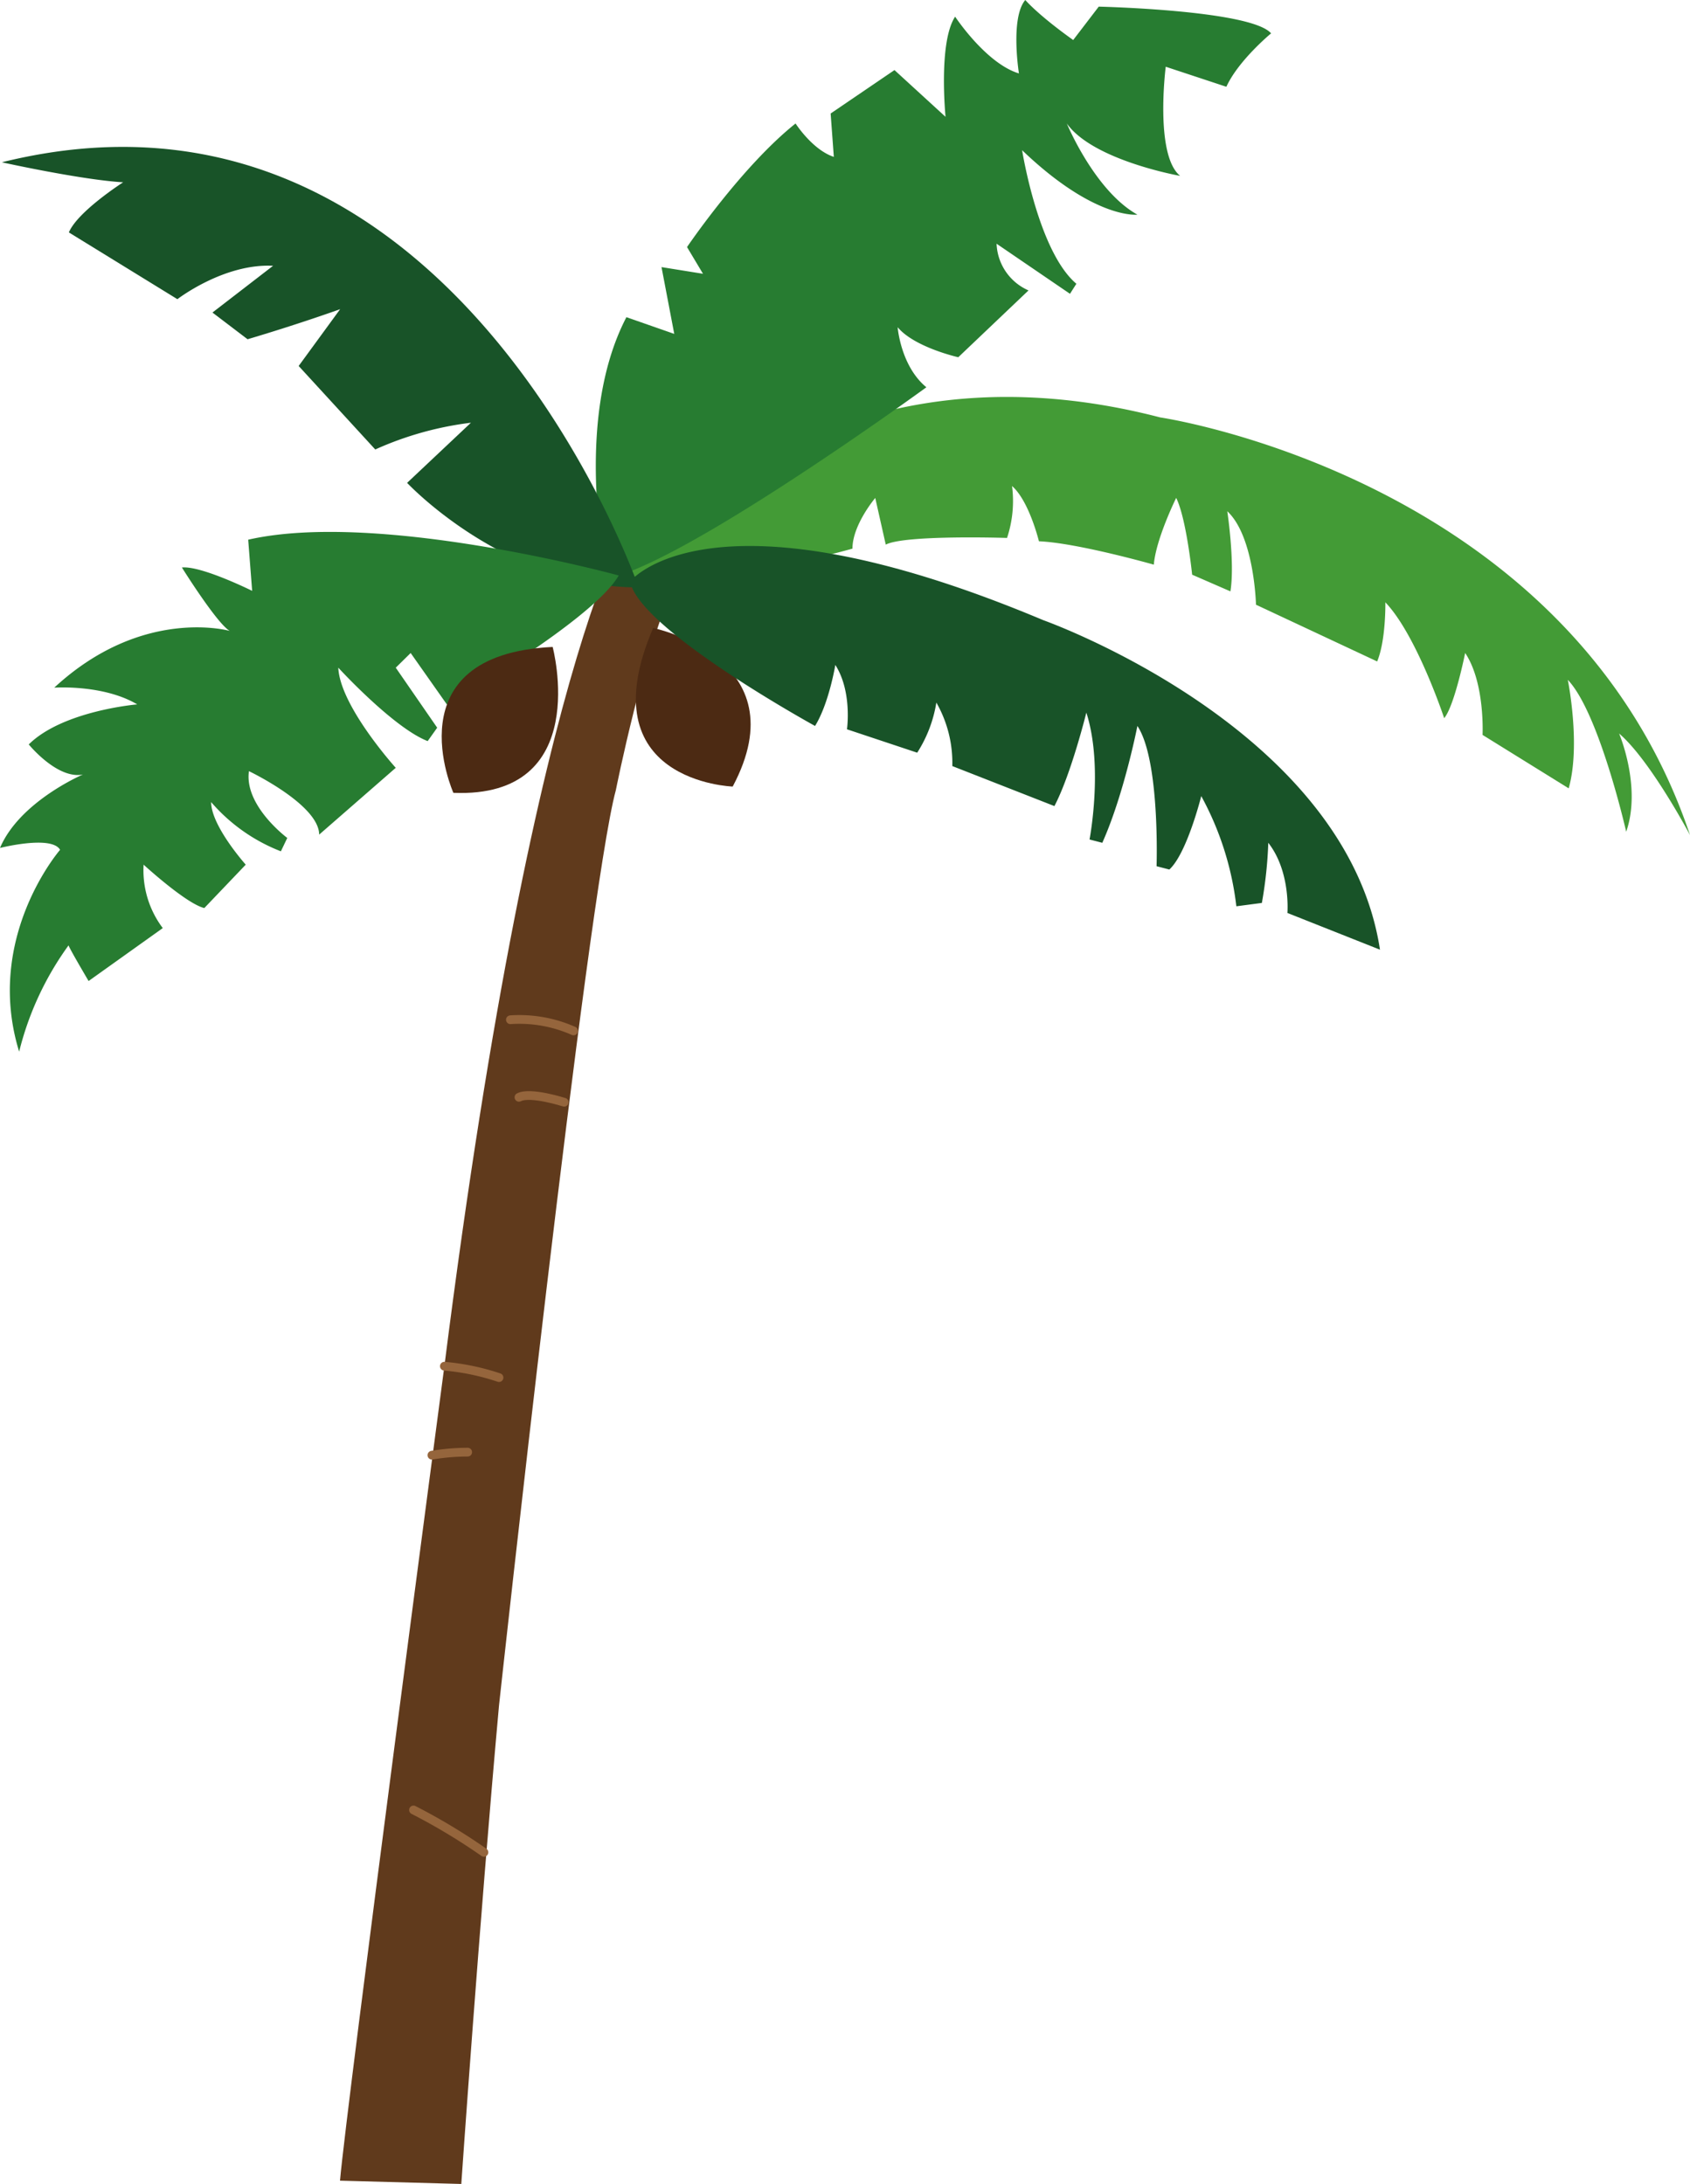 <svg id="グループ_75" data-name="グループ 75" xmlns="http://www.w3.org/2000/svg" width="272.025" height="351.565" viewBox="0 0 272.025 351.565">
  <g id="グループ_81" data-name="グループ 81" transform="translate(54.729 81.116)">
    <path id="パス_281" data-name="パス 281" d="M-123.563,324.829s-16.213,19.85-31.274,138.8c0,0-15.784,119.271-16.8,131.114l19.523.53s2.857-41.491,6.069-77.01c0,0,14.223-130.559,18.809-147.359,0,0,4.589-23.039,9.635-33.6Z" transform="translate(171.636 -324.829)" fill="#603a1c"/>
    <path id="パス_282" data-name="パス 282" d="M-134.045,409.664a21.471,21.471,0,0,0-10.164-1.8" transform="translate(171.636 -324.829)" fill="none" stroke="#95653c" stroke-linecap="round" stroke-linejoin="round" stroke-width="1.408"/>
    <path id="パス_283" data-name="パス 283" d="M-135.557,421.142s-5.441-1.753-7.276-.793" transform="translate(171.636 -324.829)" fill="none" stroke="#95653c" stroke-linecap="round" stroke-linejoin="round" stroke-width="1.408"/>
    <path id="パス_284" data-name="パス 284" d="M-146.044,465.469a38,38,0,0,0-8.793-1.835" transform="translate(171.636 -324.829)" fill="none" stroke="#95653c" stroke-linecap="round" stroke-linejoin="round" stroke-width="1.408"/>
    <path id="パス_285" data-name="パス 285" d="M-151.088,477.469a35.083,35.083,0,0,0-5.756.491" transform="translate(171.636 -324.829)" fill="none" stroke="#95653c" stroke-linecap="round" stroke-linejoin="round" stroke-width="1.408"/>
    <path id="パス_286" data-name="パス 286" d="M-148.473,541.888a96.518,96.518,0,0,0-11.334-6.819" transform="translate(171.636 -324.829)" fill="none" stroke="#95653c" stroke-linecap="round" stroke-linejoin="round" stroke-width="1.408"/>
  </g>
  <path id="パス_287" data-name="パス 287" d="M-125.4,336.35s28.445-40.322,85.789-25.442c0,0,65.944,9.657,85.271,67.23,0,0-6.365-12.03-11.411-16.35,0,0,3.656,8.583,1.141,15.812,0,0-4.353-19.172-9.4-24.452,0,0,2.125,10.451.145,17.466l-13.865-8.6s.416-8.386-2.8-13.187c0,0-1.707,8.5-3.377,10.491,0,0-4.422-13.369-9.469-18.649,0,0,.113,6.081-1.319,9.52L-24.2,341.055s-.256-10.99-4.62-15.047c0,0,1.251,8.255.507,12.9l-6.163-2.685s-.92-9.017-2.568-12.364c0,0-3.26,6.6-3.6,10.747,0,0-12.332-3.508-18.493-3.761,0,0-1.574-6.492-4.327-8.893a18.834,18.834,0,0,1-.807,8.354s-16.455-.532-19.522,1.077l-1.691-7.511s-3.669,4.32-3.669,8.159C-89.156,332.028-119.894,340.669-125.4,336.35Z" transform="translate(226.365 -243.713)" fill="#439b36"/>
  <path id="パス_288" data-name="パス 288" d="M-128.612,336.829s-5.777-25.077,3.076-42.058l7.7,2.691-2.051-10.752,6.678,1.074-2.571-4.3s8.78-12.966,17.471-19.892c0,0,2.709,4.236,6.158,5.375l-.512-6.981,10.275-6.993,8.219,7.524s-1.189-11.991,1.544-16.121c0,0,4.961,7.527,10.269,9.138,0,0-1.424-8.939,1.025-11.823,0,0,1.957,2.337,7.709,6.445l4.113-5.374s24.487.551,27.742,4.3c0,0-5.26,4.34-7.2,8.6l-9.76-3.226s-1.809,14.21,2.319,17.569c0,0-14.006-2.468-18.242-8.434,0,0,4.48,10.834,11.361,14.674,0,0-6.83.852-18.555-10.373,0,0,2.582,16.308,8.735,21.5l-1.029,1.617-11.817-8.064a8.568,8.568,0,0,0,5.14,7.518l-11.306,10.756s-7.059-1.589-9.757-4.832c0,0,.478,6.255,4.625,9.666C-77.246,306.057-116.225,334.43-128.612,336.829Z" transform="translate(226.365 -243.713)" fill="#277c31"/>
  <path id="パス_289" data-name="パス 289" d="M-123.563,338.271s-29.765-86.469-102.506-68.435c0,0,12.7,2.812,19.526,3.223,0,0-7.323,4.682-8.736,8.067l17.466,10.748s7.479-5.783,15.4-5.374l-9.755,7.523,5.652,4.3s7.224-2.109,14.9-4.84l-6.677,9.143,12.33,13.441a53.038,53.038,0,0,1,15.4-4.306l-10.274,9.679S-145.124,338.271-123.563,338.271Z" transform="translate(226.365 -243.713)" fill="#185328"/>
  <path id="パス_290" data-name="パス 290" d="M-126.775,336.35s-38.538-10.562-59.64-5.761l.637,8.235s-8.212-4.081-11.307-3.758c0,0,5.656,9.056,7.705,10.209,0,0-14.051-4.008-28.251,9.133,0,0,7.878-.557,13.354,2.692,0,0-11.952,1-17.459,6.446,0,0,4.608,5.677,8.725,4.84,0,0-10.181,4.324-13.354,11.824,0,0,8.295-2.1,9.671.3,0,0-12.259,14.1-6.588,32.492a49.245,49.245,0,0,1,7.965-17.131s-.457-.479,3.212,5.76l11.94-8.52A15.454,15.454,0,0,1-203.25,382.9s6.835,6.279,9.771,6.985l6.669-6.985s-5.569-6.231-5.569-10.071a28.347,28.347,0,0,0,11.225,7.923l1.029-2.152s-6.966-5.172-6.169-10.751c0,0,11.263,5.368,11.305,10.213l12.325-10.751s-8.97-9.915-9.249-16.119c0,0,8.868,9.681,14.387,11.819l1.532-2.156-6.67-9.663,2.4-2.363,5.82,8.27S-130.9,343.55-126.775,336.35Z" transform="translate(226.365 -243.713)" fill="#277c31"/>
  <path id="パス_291" data-name="パス 291" d="M-121.228,344.8s23.752,4.932,12.8,25.527C-108.426,370.329-131.907,369.573-121.228,344.8Z" transform="translate(226.365 -243.713)" fill="#4c2a13"/>
  <path id="パス_292" data-name="パス 292" d="M-137.41,347.854s6.533,24.4-15.977,23.485C-153.387,371.339-163.355,349.083-137.41,347.854Z" transform="translate(226.365 -243.713)" fill="#4c2a13"/>
  <path id="パス_293" data-name="パス 293" d="M-124.94,337.308s12.845-16.319,66.519,6.242c0,0,48.719,17.276,54.179,53.037l-14.9-5.912s.548-6.663-3.078-11.294a68.136,68.136,0,0,1-1.033,9.679l-4.107.541a48.741,48.741,0,0,0-5.649-17.739s-2.3,9.237-5.138,11.822l-2.055-.533s.577-17.074-3.085-22.578c0,0-2.136,10.958-5.651,18.808l-2.052-.532s2.265-11.789-.516-20.425c0,0-2.451,9.93-5.14,15.047L-73.08,367.03a19.535,19.535,0,0,0-2.57-10.223,21.091,21.091,0,0,1-3.08,8.069l-11.305-3.766s.877-6.041-1.875-10.361c0,0-1.021,6.209-3.264,9.824C-95.174,360.573-123.565,344.987-124.94,337.308Z" transform="translate(226.365 -243.713)" fill="#185328"/>
</svg>
